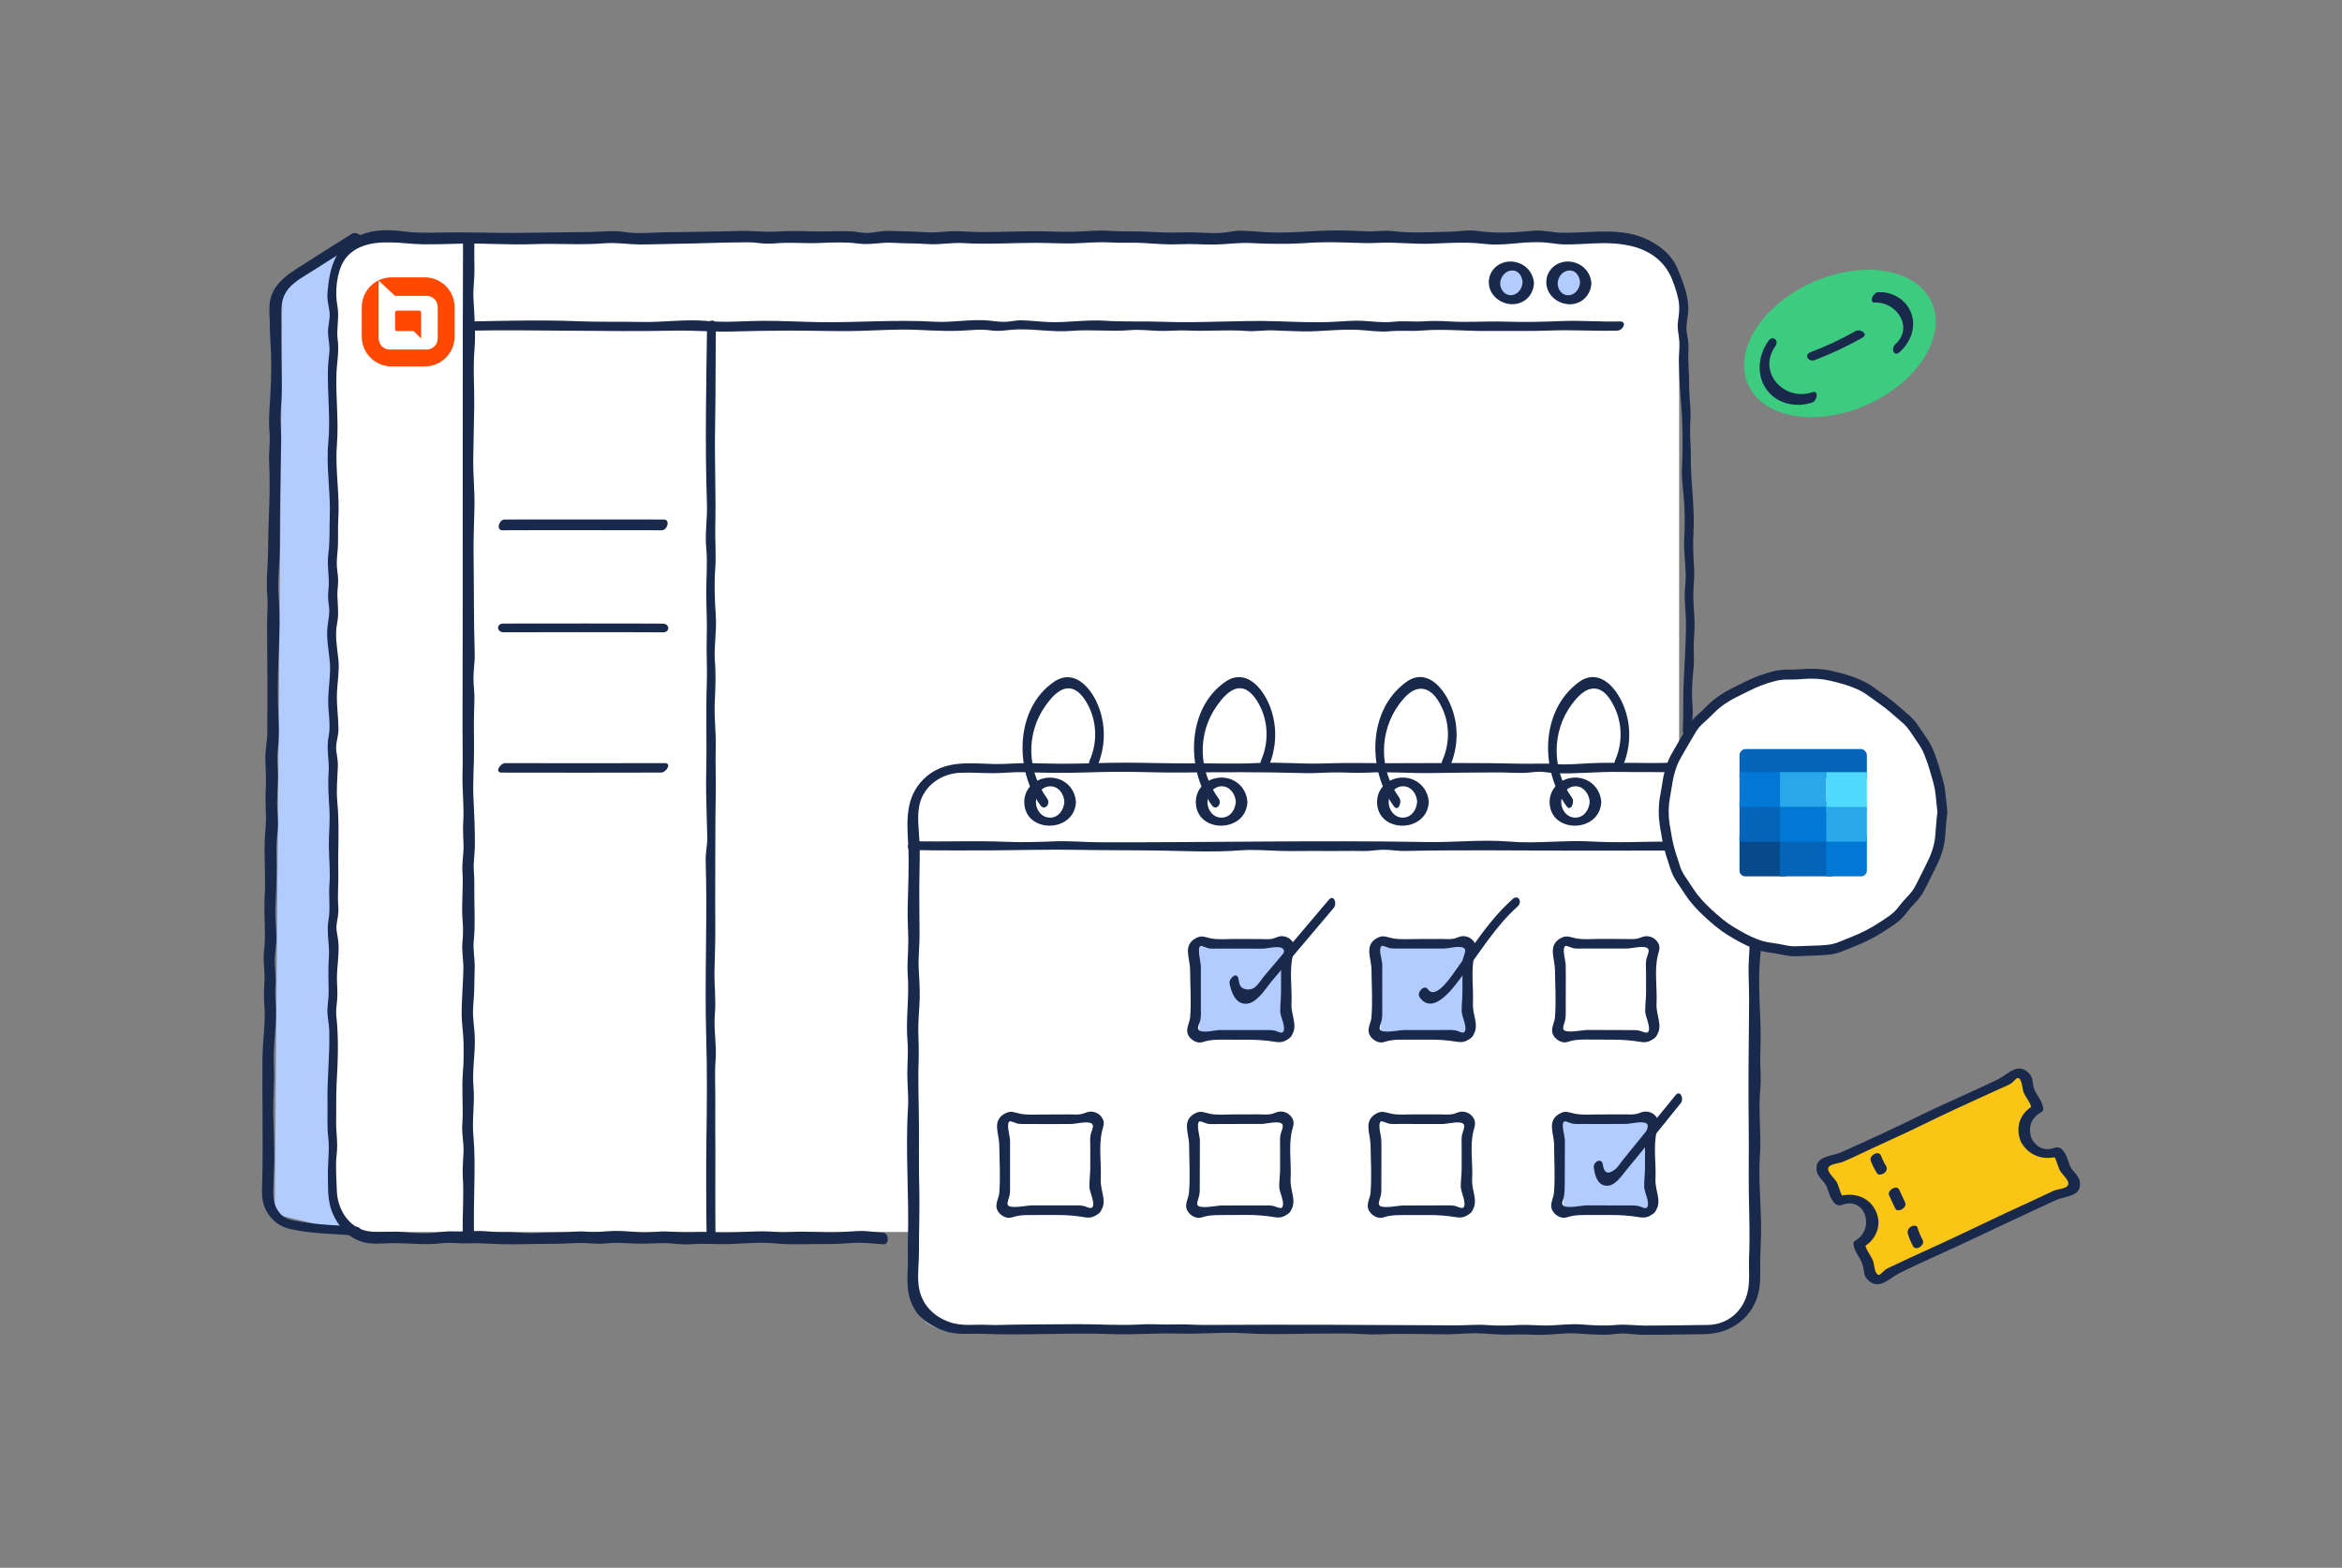 <svg width="590" height="395" viewBox="0 0 590 395" fill="none" xmlns="http://www.w3.org/2000/svg">
<rect x="0" y="0" width="590" height="395" fill="#808080" stroke="none"/>
<path d="M470.401 101.959C483.18 96.245 490.455 84.713 486.649 76.202C482.844 67.69 469.399 65.422 456.62 71.136C443.841 76.85 436.566 88.382 440.372 96.893C444.177 105.405 457.622 107.673 470.401 101.959Z" fill="#3CCB7F"/>
<path d="M71.118 72.108L69.195 305.912L87.831 310.395L84.937 62.936L71.118 72.108Z" fill="#B2CCFF"/>
<path d="M95.077 60.995H409.24C416.839 60.995 423.007 67.162 423.007 74.761V298.196C423.007 304.93 417.541 310.395 410.807 310.395H91.634C86.958 310.395 83.164 306.602 83.164 301.925V72.908C83.164 66.332 88.501 60.995 95.077 60.995Z" fill="white"/>
<path d="M242.025 193.473H428.877C436.477 193.473 442.644 199.64 442.644 207.239V322.747C442.644 329.481 437.178 334.947 430.444 334.947H238.587C233.911 334.947 230.117 331.153 230.117 326.476V205.392C230.117 198.815 235.454 193.479 242.03 193.479L242.025 193.473Z" fill="white"/>
<path d="M380.756 75.527C383.106 75.527 385.011 73.622 385.011 71.272C385.011 68.921 383.106 67.016 380.756 67.016C378.405 67.016 376.5 68.921 376.5 71.272C376.5 73.622 378.405 75.527 380.756 75.527Z" fill="#B2CCFF"/>
<path d="M395.24 75.527C397.59 75.527 399.495 73.622 399.495 71.272C399.495 68.921 397.59 67.016 395.24 67.016C392.89 67.016 390.984 68.921 390.984 71.272C390.984 73.622 392.89 75.527 395.24 75.527Z" fill="#B2CCFF"/>
<path d="M325.071 237.18H302.133V260.118H325.071V237.18Z" fill="#B2CCFF"/>
<path d="M370.797 237.18H347.859V260.118H370.797V237.18Z" fill="#B2CCFF"/>
<path d="M416.766 281.378H393.828V304.316H416.766V281.378Z" fill="#B2CCFF"/>
<path d="M510.389 287.279C511.774 290.26 515.317 291.552 518.298 290.161L522.419 299.005L472.504 322.247L468.383 313.403C471.364 312.018 472.656 308.475 471.265 305.494C469.873 302.513 466.337 301.221 463.355 302.612L459.234 293.768L509.149 270.526L513.271 279.37C510.289 280.756 508.998 284.298 510.389 287.279Z" fill="#FAC515"/>
<path d="M222.511 310.576C220.336 310.419 218.366 310.074 216.168 310.161C213.702 310.261 211.235 310.536 208.768 310.495C206.652 310.46 204.536 310.354 202.425 310.319C200.122 310.278 197.843 310.617 195.545 310.395C190.997 309.957 186.374 310.612 181.791 310.536C179.686 310.5 177.547 310.331 175.448 310.424C172.9 310.536 170.591 310.424 168.042 310.284C165.92 310.173 163.827 310.617 161.688 310.5C159.42 310.378 157.087 310.085 154.819 310.132C152.452 310.179 150.33 310.559 147.933 310.337C145.537 310.115 143.362 310.489 141.059 310.483C138.919 310.477 136.838 310.571 134.711 310.676C132.232 310.804 129.783 310.354 127.293 310.442C125.153 310.518 123.101 310.196 120.974 310.156C118.659 310.115 116.379 310.354 114.058 310.249C112.077 310.161 110.247 310.6 108.283 310.682C106.144 310.775 103.905 310.641 101.783 310.43C99.094 310.167 96.434 310.489 93.745 310.331C88.245 310.015 84.994 305.023 84.848 299.908C84.76 296.892 84.474 293.735 84.825 290.743C85.175 287.75 84.603 285.137 84.679 282.266C84.755 279.396 84.632 276.281 84.79 273.288C85.1 267.518 85.368 261.725 84.731 255.985C84.55 254.331 84.93 252.735 84.989 251.086C85.041 249.543 84.883 248.006 84.883 246.463C84.883 243.411 85.52 240.237 85.228 237.215C85.076 235.666 84.585 234.368 84.819 232.766C85.035 231.293 85.357 230.06 85.234 228.528C84.989 225.506 85.304 222.595 85.234 219.567C85.1 213.821 85.544 207.888 84.989 202.188C84.69 199.131 85 196.068 85.117 193.011C85.17 191.625 84.86 190.445 84.708 189.1C84.498 187.235 85.275 185.605 85.269 183.763C85.257 180.823 84.796 177.935 84.877 174.96C84.959 171.984 85.567 168.904 85.234 165.964C84.901 163.023 84.322 159.995 84.942 156.985C85.561 153.974 84.737 151.104 85.082 148.082C85.234 146.767 85.222 145.516 85.024 144.206C84.737 142.353 84.837 140.898 85.024 139.062C85.304 136.292 85.053 133.427 85.228 130.639C85.614 124.507 84.398 118.252 84.872 112.108C85.345 105.965 84.579 100.336 84.749 94.414C84.831 91.509 85.474 88.551 85.076 85.663C84.679 82.776 85.555 79.946 84.989 77.023C84.346 73.697 84.79 68.74 86.573 65.818C88.981 61.86 93.804 60.983 98.082 61.053C101.017 61.1 103.887 61.521 106.833 61.556C109.779 61.591 112.93 61.463 115.976 61.393C122.09 61.252 128.181 61.743 134.284 61.515C140.387 61.287 146.332 61.784 152.358 61.293C155.421 61.048 158.315 61.586 161.384 61.591C164.453 61.597 167.399 61.457 170.409 61.422C176.436 61.352 182.463 61.059 188.484 61.024C189.916 61.018 191.296 61.317 192.722 61.381C194.435 61.451 196.153 61.211 197.866 61.182C200.83 61.13 203.84 61.369 206.792 61.217C209.943 61.053 213.047 60.948 216.192 61.363C219.337 61.778 221.967 60.977 224.96 61.176C227.953 61.375 230.8 61.264 233.711 61.492C236.622 61.72 239.714 61.065 242.795 61.252C248.833 61.62 254.954 61.182 260.992 61.188C264.119 61.188 267.264 61.381 270.38 61.322C273.496 61.264 276.5 60.843 279.528 61.065C282.556 61.287 285.362 61.042 288.285 61.235C291.208 61.428 294.294 61.685 297.316 61.533C300.338 61.381 303.15 61.656 306.073 61.609C309.194 61.562 312.088 61.071 315.227 61.241C318.366 61.41 321.447 61.457 324.621 61.416C327.602 61.381 330.542 61.077 333.512 61.013C338.054 60.913 342.637 61.422 347.161 61.188C351.686 60.954 356.233 61.586 360.822 61.387C365.411 61.188 369.62 60.931 373.957 61.451C378.534 62.006 383.076 60.931 387.612 60.983C389.711 61.007 391.827 61.527 393.949 61.574C396.311 61.626 398.649 61.463 401.005 61.346C404.278 61.188 407.481 61.206 410.696 61.93C415.525 63.018 419.377 65.742 421.23 70.371C422.048 72.423 422.785 74.656 423.048 76.866C423.259 78.619 422.686 80.262 422.645 82.01C422.615 83.419 422.978 84.687 423.136 86.067C423.311 87.668 422.919 89.252 422.955 90.86C423.019 93.906 423.124 97.115 423.393 100.154C423.913 106.029 424.007 112.132 423.726 118.053C423.586 121.011 424.129 123.881 424.287 126.839C424.445 129.797 424.486 132.626 424.305 135.52C424.124 138.413 424.591 141.582 424.673 144.592C424.726 146.673 424.34 148.725 424.422 150.812C424.521 153.308 424.79 155.804 424.737 158.3C424.65 162.591 424.433 166.835 424.188 171.108C423.942 175.398 424.141 179.63 423.942 183.921C423.861 185.751 426.053 185.663 426.135 183.863C426.222 181.887 426.561 180.022 426.392 178.035C426.17 175.404 426.205 172.82 426.474 170.19C426.69 168.115 426.807 166.215 426.702 164.122C426.573 161.62 426.965 159.142 426.894 156.634C426.83 154.331 426.555 151.999 426.573 149.701C426.59 147.544 426.918 145.498 426.789 143.33C426.614 140.325 426.421 137.367 426.614 134.368C427.017 128.096 425.918 121.812 425.959 115.563C425.983 112.372 425.603 109.063 425.842 105.895C426.064 102.925 425.492 100.073 425.532 97.103C425.573 93.964 425.176 90.959 425.357 87.82C425.445 86.306 425.117 85.032 424.907 83.565C424.667 81.87 425.158 80.35 425.287 78.695C425.579 74.989 424.024 71.079 422.621 67.717C421.218 64.356 418.489 62.129 415.408 60.545C408.569 57.032 400.642 58.803 393.329 58.633C391.038 58.581 388.776 57.944 386.49 58.125C384.029 58.318 381.609 58.563 379.125 58.598C376.64 58.633 374.372 58.493 371.917 58.16C369.795 57.868 367.597 58.335 365.464 58.376C360.588 58.458 355.742 58.838 350.902 58.236C348.763 57.973 346.6 58.376 344.449 58.294C342.005 58.195 339.574 58.061 337.13 58.055C330.501 58.031 323.896 59.025 317.285 58.388C315.882 58.254 314.45 58.213 313.041 58.131C311.258 58.02 309.744 58.505 308.014 58.645C304.734 58.914 301.449 58.441 298.176 58.552C295.101 58.657 292.096 58.563 289.027 58.382C285.958 58.201 282.825 58.411 279.721 58.172C276.617 57.932 273.648 58.3 270.631 58.388C267.416 58.481 264.143 58.265 260.91 58.265C254.673 58.265 248.342 58.709 242.105 58.283C239.036 58.072 236.143 58.739 233.08 58.511C230.016 58.283 226.784 58.277 223.662 58.178C222.02 58.125 220.582 58.581 218.974 58.68C217.367 58.78 215.847 58.359 214.286 58.283C211.03 58.131 207.821 58.406 204.577 58.294C201.549 58.189 198.515 58.154 195.493 58.347C192.471 58.54 189.32 58.084 186.192 58.189C179.856 58.411 173.554 58.406 167.212 58.534C163.956 58.598 160.589 58.972 157.356 58.458C154.434 57.99 151.534 58.429 148.588 58.458C142.357 58.517 136.195 58.645 129.964 58.686C123.733 58.727 117.332 58.441 110.989 58.587C107.827 58.657 104.688 58.727 101.561 58.294C98.433 57.862 95.066 57.827 92.167 58.733C84.667 61.071 82.948 67.051 82.487 74.218C82.387 75.814 82.867 77.17 83.03 78.713C83.211 80.455 82.563 82.168 82.633 83.927C82.703 85.687 83.147 87.125 82.966 88.826C82.814 90.258 82.65 91.614 82.615 93.07C82.457 99.196 83.282 105.415 82.703 111.477C82.124 117.539 83.293 123.829 83.077 129.932C82.966 133.082 83.135 136.444 82.715 139.553C82.294 142.663 83.094 145.428 82.75 148.456C82.586 149.871 82.633 151.198 82.849 152.601C83.13 154.436 82.75 155.892 82.528 157.669C82.159 160.644 82.779 163.608 83.065 166.536C83.375 169.716 82.732 173.159 82.68 176.363C82.627 179.338 83.387 182.664 82.791 185.534C82.153 188.592 83.007 191.532 82.791 194.63C82.574 197.728 82.791 200.762 82.984 203.843C83.176 206.923 82.82 210.027 82.843 213.096C82.872 216.352 83.258 219.637 82.989 222.887C82.744 225.88 83.282 228.856 82.755 231.79C82.206 234.877 83.065 237.951 82.855 241.079C82.656 243.996 82.75 246.913 82.796 249.83C82.82 251.39 82.516 252.904 82.481 254.453C82.44 256.172 82.884 257.815 82.937 259.521C83.135 265.63 82.376 271.756 82.504 277.888C82.568 280.817 82.346 283.722 82.697 286.633C83.065 289.72 82.539 293.104 82.603 296.249C82.668 299.394 82.475 302.521 83.732 305.538C85.1 308.823 87.455 311.576 90.904 312.78C93.476 313.68 96.352 313.23 99.029 313.219C103.174 313.201 107.126 313.751 111.276 313.242C113.462 312.973 115.666 313.353 117.858 313.265C120.214 313.172 122.406 313.306 124.75 313.417C129.508 313.645 134.272 313.365 139.031 313.382C141.34 313.388 143.608 313.236 145.911 313.178C148.214 313.119 150.435 313.558 152.779 313.283C155.123 313.008 157.339 313.207 159.665 313.312C162.185 313.423 164.57 313.242 167.072 313.207C169.41 313.172 171.584 313.686 173.946 313.493C176.308 313.3 178.874 313.423 181.352 313.464C185.912 313.54 190.588 312.833 195.107 313.271C199.596 313.71 204.325 313.365 208.856 313.435C210.972 313.47 213.082 313.23 215.198 313.148C217.717 313.049 220.097 313.33 222.598 313.511C224.031 313.616 223.984 310.693 222.517 310.588L222.511 310.576Z" fill="#18294C"/>
<path d="M88.655 58.908C84.926 61.246 81.179 63.561 77.478 65.958C73.778 68.355 69.114 70.757 68.091 75.504C67.658 77.515 67.974 79.847 67.974 81.893C67.974 84.284 68.196 86.628 68.278 89.001C68.435 93.619 68.196 98.418 67.898 103.03C67.763 105.094 67.711 106.953 67.903 109.022C68.132 111.483 67.658 113.915 67.792 116.382C68.05 120.929 67.915 125.612 67.722 130.165C67.529 134.719 67.635 139.062 67.348 143.517C67.208 145.703 67.161 148.029 67.337 150.21C67.541 152.706 67.255 155.062 67.278 157.552C67.36 166.554 67.412 175.591 67.331 184.587C67.313 186.867 66.787 189.106 66.845 191.374C66.91 193.777 67.079 196.062 66.962 198.482C66.857 200.686 66.863 202.972 66.986 205.175C67.12 207.537 66.74 209.723 66.676 212.062C66.553 216.697 66.939 221.338 66.676 225.986C66.413 230.633 67.056 235.216 66.501 239.81C66.249 241.903 66.658 243.832 66.647 245.901C66.635 248.263 66.366 250.414 66.576 252.793C66.986 257.405 66.173 261.988 66.121 266.595C66.004 276.912 66.337 287.235 66.056 297.57C65.98 300.306 65.77 302.849 67.22 305.304C68.541 307.531 70.493 309.057 73.024 309.63C78.607 310.892 84.148 310.863 89.807 311.301C91.718 311.447 91.327 309.185 89.666 309.051C84.978 308.688 80.466 308.659 75.818 307.817C73.889 307.467 71.919 307.338 70.546 305.731C69.172 304.123 68.798 302.287 68.827 300.253C68.856 298.219 68.962 296.255 69.037 294.256C69.213 289.796 68.932 285.347 68.85 280.887C68.769 276.427 69.184 272.458 68.985 268.196C68.775 263.654 69.616 259.159 69.517 254.611C69.464 252.355 69.178 250.28 69.388 248.012C69.581 245.925 69.16 243.978 69.201 241.915C69.242 239.851 69.716 237.764 69.622 235.572C69.517 233.181 69.277 230.715 69.382 228.324C69.575 223.981 69.757 219.655 69.634 215.306C69.575 213.236 69.71 211.325 69.932 209.279C70.183 206.982 69.809 204.597 69.809 202.288C69.809 200.283 69.914 198.301 70.002 196.302C70.107 193.823 69.616 191.561 69.961 189.077C70.546 184.886 70.061 180.583 70.002 176.374C69.944 172.166 70.061 167.706 70.236 163.415C70.411 159.124 70.546 154.682 70.201 150.455C69.856 146.229 70.493 141.769 70.499 137.437C70.505 128.716 70.616 119.982 70.832 111.284C70.896 108.8 70.516 106.45 70.704 103.942C70.891 101.435 71.013 99.026 70.996 96.583C70.955 91.754 70.826 86.955 70.832 82.133C70.832 78.777 70.376 75.515 72.691 72.721C74.299 70.781 77.04 69.366 79.144 68.004C82.985 65.514 86.872 63.105 90.748 60.679C92.162 59.797 89.807 58.172 88.644 58.897L88.655 58.908Z" fill="#18294C"/>
<path d="M116.647 61.176C116.519 93.625 116.612 126.056 116.56 158.511C116.548 166.7 116.554 174.814 116.519 183.003C116.501 187.013 116.63 191.024 116.519 195.034C116.408 199.044 116.957 203.171 116.688 207.181C116.554 209.168 116.747 211.097 116.776 213.079C116.811 215.277 116.355 217.387 116.501 219.602C116.776 223.735 116.186 227.921 116.542 232.024C116.706 233.871 116.677 235.514 116.501 237.355C116.279 239.612 116.77 241.804 116.735 244.06C116.671 247.977 116.262 251.957 116.308 255.862C116.338 258.165 116.753 260.439 116.776 262.76C116.799 265.081 116.852 267.483 116.642 269.798C116.232 274.317 116.77 278.824 116.46 283.383C116.303 285.704 116.858 287.896 116.776 290.187C116.694 292.479 116.46 294.431 116.595 296.641C116.887 301.341 116.49 306.198 116.548 310.921C116.566 312.482 119.418 311.95 119.401 310.553C119.348 306.45 119.418 302.393 119.5 298.289C119.582 294.186 119.617 290.082 119.249 286.031C118.88 281.98 119.646 278.005 119.29 273.995C118.933 269.985 119.67 265.852 119.623 261.842C119.599 259.837 119.29 257.926 119.179 255.944C119.062 253.793 119.43 251.578 119.465 249.415C119.494 247.509 119.559 245.598 119.588 243.692C119.629 241.435 119.12 239.249 119.354 236.987C119.763 233.041 119.483 228.944 119.488 224.957C119.488 223.139 119.518 221.321 119.377 219.509C119.208 217.334 119.605 215.312 119.629 213.161C119.675 209.069 119.465 204.989 119.272 200.914C119.079 196.84 119.447 192.736 119.418 188.674C119.389 184.611 119.336 180.654 119.512 176.643C119.599 174.679 119.266 172.791 119.278 170.845C119.29 168.711 119.658 166.648 119.588 164.496C119.319 156.207 119.43 147.942 119.301 139.653C119.243 135.625 119.459 131.639 119.529 127.623C119.599 123.683 119.179 119.76 119.219 115.826C119.266 111.197 119.43 106.55 119.471 101.896C119.512 97.243 119.144 92.859 119.518 88.317C119.892 83.775 119.488 79.438 119.272 75.077C119.149 72.604 119.582 70.184 119.518 67.712C119.459 65.409 119.494 63.117 119.5 60.814C119.506 59.259 116.653 59.785 116.647 61.182V61.176Z" fill="#18294C"/>
<path d="M117.644 83.319C135.093 82.986 152.624 83.67 170.108 83.302C174.866 83.202 179.542 83.658 184.289 83.524C189.036 83.389 193.712 83.319 198.459 83.296C203.205 83.272 208.244 83.436 213.149 83.424C218.053 83.413 222.589 83.062 227.318 83.039C232.047 83.015 237.086 83.559 242.014 83.325C244.51 83.208 247.07 82.887 249.549 83.237C252.027 83.588 253.845 83.079 256.189 83.004C260.796 82.852 265.378 83.746 270.02 83.366C274.971 82.963 279.811 83.588 284.727 83.179C287.089 82.98 289.526 83.284 291.9 83.372C294.273 83.46 296.798 83.15 299.253 83.272C304.175 83.518 309.062 83.009 313.961 83.389C316.235 83.565 318.509 83.161 320.788 83.237C323.238 83.319 325.693 83.465 328.142 83.5C332.859 83.571 337.647 82.852 342.329 83.121C344.872 83.267 347.502 83.699 350.045 83.465C352.81 83.208 355.517 83.506 358.264 83.278C363.765 82.822 369.353 83.454 374.889 83.395C380.425 83.337 385.364 83.483 390.631 83.278C396.231 83.068 401.808 83.454 407.425 83.302C408.916 83.261 409.98 80.94 408.074 80.993C403.175 81.127 398.271 80.689 393.402 80.893C388.532 81.098 383.967 81.197 379.215 81.039C374.462 80.882 369.727 81.285 365.039 80.981C362.777 80.835 360.801 80.817 358.551 80.963C356.019 81.133 353.559 80.782 351.022 81.069C348.485 81.355 346.018 80.999 343.51 80.847C341.002 80.695 338.658 80.94 336.15 81.075C331.416 81.332 326.704 81.104 321.969 80.946C312.347 80.624 302.714 81.443 293.081 81.08C288.141 80.893 283.26 81.127 278.373 80.811C273.486 80.496 268.938 81.338 264.198 81.145C261.924 81.051 259.644 80.753 257.376 80.712C256.353 80.689 255.394 80.841 254.383 80.987C252.717 81.227 251.32 81.022 249.671 80.823C244.995 80.256 240.067 81.343 235.332 81.057C225.693 80.484 216.118 81.308 206.473 81.168C201.75 81.098 197.021 80.811 192.297 80.829C187.574 80.847 182.91 81.338 178.128 80.876C172.791 80.361 167.22 81.227 161.854 81.121C156.488 81.016 150.987 81.156 145.568 80.94C136.496 80.572 127.353 80.823 118.31 80.999C116.814 81.028 115.756 83.348 117.662 83.308L117.644 83.319Z" fill="#18294C"/>
<path d="M126.583 133.603C139.964 133.538 153.35 133.603 166.731 133.603C168.11 133.603 168.934 130.896 167.239 130.896C153.859 130.908 140.472 130.838 127.092 130.896C125.712 130.902 124.888 133.614 126.583 133.603Z" fill="#18294C"/>
<path d="M126.886 159.3C140.267 159.306 153.653 159.241 167.033 159.317C168.863 159.329 168.758 157.137 166.946 157.125C153.565 157.049 140.179 157.114 126.798 157.108C124.969 157.108 125.074 159.3 126.886 159.3Z" fill="#18294C"/>
<path d="M126.354 194.659C139.734 194.689 153.121 194.689 166.501 194.654C167.875 194.654 169.289 192.263 167.495 192.269C154.114 192.309 140.728 192.309 127.348 192.274C125.974 192.274 124.559 194.654 126.354 194.659Z" fill="#18294C"/>
<path d="M178.119 82.279C177.921 97.168 177.576 112.097 178.096 126.992C178.225 130.698 177.558 134.45 177.921 138.145C178.283 141.839 177.897 145.732 177.921 149.538C177.944 153.343 178.166 156.991 178.043 160.732C177.921 164.473 178.195 168.29 178.061 172.061C177.798 179.426 178.09 186.768 177.915 194.139C177.827 197.88 177.915 201.721 178.026 205.468C178.078 207.257 178.143 209.051 178.184 210.84C178.23 212.851 177.722 214.78 177.78 216.797C178.23 231.674 177.482 246.55 177.915 261.41C178.16 269.74 178.096 278.122 177.973 286.481C177.85 294.84 177.903 303.504 178.014 312.009C178.037 313.915 180.27 313.418 180.253 311.74C180.159 304.258 180.224 296.775 180.212 289.287C180.212 285.482 180.154 281.659 180.2 277.853C180.247 274.048 179.99 270.599 180.282 266.981C180.574 263.362 179.768 259.381 180.089 255.588C180.411 251.794 179.908 248.158 179.996 244.429C180.083 240.699 180.241 236.981 180.2 233.228C180.159 229.476 180.165 225.67 180.183 221.9C180.218 214.534 180.171 207.204 180.317 199.821C180.393 196.045 180.189 192.28 180.306 188.492C180.422 184.705 179.896 180.934 180.06 177.158C180.212 173.639 180.382 170.213 180.107 166.7C179.809 162.907 180.586 159.066 180.329 155.255C180.072 151.443 179.891 147.293 180.177 143.417C180.446 139.782 180.113 136.204 180.194 132.551C180.382 124.197 179.99 115.844 180.148 107.497C180.306 98.986 180.241 90.504 180.352 81.998C180.376 80.087 178.137 80.595 178.113 82.267L178.119 82.279Z" fill="#18294C"/>
<path d="M383.568 71.143C383.48 72.68 382.457 74.212 380.814 74.37C379.172 74.528 377.909 73.008 377.933 71.4C377.956 69.874 379.113 68.325 380.692 68.162C382.504 67.975 383.48 69.541 383.574 71.143C383.655 72.54 386.531 72.955 386.438 71.4C386.263 68.314 383.772 65.993 380.686 65.894C377.599 65.794 375.033 68.115 375.063 71.149C375.092 74.183 377.699 76.433 380.569 76.632C383.778 76.854 386.257 74.551 386.438 71.406C386.52 70.026 383.661 69.576 383.574 71.149L383.568 71.143Z" fill="#18294C"/>
<path d="M398.048 71.143C397.96 72.669 396.931 74.218 395.295 74.381C393.576 74.557 392.395 73.002 392.419 71.4C392.442 69.799 393.582 68.326 395.166 68.168C396.966 67.986 397.954 69.553 398.042 71.143C398.124 72.534 401 72.955 400.906 71.4C400.731 68.326 398.235 65.993 395.16 65.894C392.085 65.794 389.519 68.115 389.548 71.143C389.578 74.171 392.167 76.439 395.043 76.644C398.241 76.872 400.725 74.528 400.906 71.4C400.988 70.021 398.13 69.571 398.042 71.143H398.048Z" fill="#18294C"/>
<path d="M430.301 333.824C425.034 333.877 419.773 333.994 414.501 333.988C411.946 333.988 409.549 333.585 406.989 333.836C404.166 334.111 401.29 333.918 398.472 333.701C395.888 333.503 393.246 333.824 390.668 333.941C387.933 334.064 385.232 333.696 382.502 333.848C379.983 333.982 377.37 334.064 374.85 333.865C372.12 333.649 369.554 333.947 366.836 333.929C345.763 333.818 324.69 333.696 303.605 333.824C301.044 333.842 298.467 333.596 295.912 333.701C293.13 333.812 290.33 333.526 287.565 333.69C282.269 334 277.048 333.637 271.758 333.625C266.614 333.614 261.441 333.731 256.279 333.736C253.777 333.736 251.293 333.929 248.797 333.801C245.471 333.625 242.396 334.251 239.187 333.099C234.832 331.539 231.874 328.283 231.395 323.6C231.114 320.859 231.535 317.913 231.518 315.148C231.482 309.781 231.722 304.427 231.582 299.055C231.442 293.829 231.529 288.609 231.506 283.389C231.482 278.169 231.231 272.639 231.43 267.29C231.523 264.759 231.389 262.321 231.342 259.802C231.29 256.979 231.629 254.225 231.699 251.42C231.757 248.918 231.547 246.422 231.436 243.931C231.313 241.155 231.67 238.343 231.658 235.555C231.64 230.364 231.529 225.196 231.634 219.994C231.687 217.387 231.769 214.756 231.646 212.155C231.506 209.18 230.98 205.655 231.646 202.726C232.745 197.921 237.158 194.911 241.852 194.706C244.67 194.583 247.394 194.805 250.194 194.805C252.696 194.805 255.128 194.484 257.647 194.56C260.319 194.642 262.99 194.677 265.661 194.712C270.916 194.788 276.213 194.478 281.479 194.455C286.857 194.431 292.241 194.7 297.625 194.642C307.925 194.542 318.242 194.484 328.559 194.788C331.114 194.864 333.686 194.63 336.246 194.613C338.982 194.589 341.677 194.823 344.413 194.671C349.849 194.367 355.297 194.876 360.739 194.77C366.181 194.665 371.513 194.653 376.89 194.613C379.305 194.595 381.73 194.794 384.139 194.724C385.39 194.689 386.617 194.437 387.868 194.443C389.271 194.449 390.639 194.794 392.042 194.835C397.315 194.987 402.57 194.408 407.848 194.49C413.197 194.572 418.546 194.501 423.894 194.554C426.759 194.583 430.272 194.385 432.978 195.291C437.579 196.84 440.619 200.996 440.741 205.807C440.806 208.192 440.624 210.583 440.49 212.956C440.338 215.645 440.753 218.299 440.595 220.999C440.285 226.395 440.677 231.814 440.753 237.209C440.788 239.84 440.437 242.417 440.502 245.042C440.566 247.836 440.659 250.625 440.63 253.419C440.525 263.777 440.408 274.147 440.543 284.494C440.613 289.866 440.484 295.214 440.572 300.592C440.659 305.97 440.864 311.389 440.63 316.814C440.507 319.672 440.911 322.835 440.244 325.629C439.093 330.445 435.211 333.725 430.295 333.824C428.805 333.853 427.712 336.162 429.617 336.127C436.299 335.993 442.045 331.65 443.179 324.816C443.635 322.051 443.348 319.117 443.465 316.323C443.582 313.528 443.682 310.728 443.641 307.94C443.553 302.381 442.974 296.728 443.366 291.181C443.758 285.616 442.898 279.981 443.454 274.422C443.734 271.633 443.36 268.845 443.459 266.039C443.559 263.251 443.576 260.445 443.483 257.663C443.296 252.22 442.887 246.316 443.454 240.909C444.032 235.385 443.278 229.703 443.354 224.156C443.43 218.608 443.389 213.008 443.535 207.408C443.705 200.663 440.496 194.525 433.434 192.847C428.103 191.585 421.983 192.251 416.541 192.251C411.081 192.251 405.627 192.058 400.173 192.321C397.414 192.456 394.591 192.748 391.826 192.502C389.061 192.257 386.319 192.491 383.478 192.42C372.378 192.14 361.207 192.28 350.094 192.292C344.547 192.292 338.947 192.146 333.405 192.35C327.864 192.555 322.281 191.941 316.722 192.245C311.134 192.549 305.627 192.268 300.039 192.327C294.451 192.385 288.909 192.157 283.35 192.157C277.791 192.157 272.208 192.473 266.661 192.42C264.177 192.397 261.692 192.321 259.208 192.274C256.273 192.216 253.327 192.572 250.422 192.496C244.623 192.339 238.386 191.491 233.563 195.507C228.279 199.914 228.373 205.813 228.758 212.102C229.097 217.656 228.77 223.308 228.659 228.867C228.606 231.667 228.811 234.45 228.817 237.25C228.823 240.05 228.478 242.838 228.682 245.627C229.097 251.232 228.145 256.786 228.618 262.386C228.846 265.081 228.577 267.787 228.571 270.494C228.56 273.387 228.922 276.257 228.741 279.145C228.057 290.281 229.068 301.492 228.718 312.652C228.636 315.259 228.799 317.878 228.653 320.485C228.466 323.893 228.653 327.084 230.518 330.089C232.12 332.678 235.031 334.309 237.825 335.297C241.18 336.478 244.115 335.923 247.569 336.063C258.477 336.501 269.42 335.712 280.304 336.133C285.875 336.349 291.429 335.823 296.999 335.999C302.57 336.174 308.164 335.56 313.694 335.923C319.218 336.279 324.836 336.075 330.383 336.022C333.014 335.999 335.65 335.981 338.281 335.964C341.203 335.946 344.161 336.303 347.066 336.186C352.579 335.958 358.208 336.116 363.75 336.186C366.257 336.215 368.718 335.934 371.209 335.923C374.283 335.905 377.346 336.361 380.439 336.25C382.952 336.157 385.384 336.297 387.892 336.314C390.955 336.344 394.076 335.777 397.122 335.964C399.606 336.116 402.073 336.326 404.575 336.285C405.978 336.262 407.352 335.975 408.749 335.975C410.444 335.975 412.104 336.309 413.811 336.309C419.078 336.32 424.345 336.203 429.611 336.145C431.102 336.127 432.195 333.824 430.289 333.842L430.301 333.824Z" fill="#18294C"/>
<path d="M229.883 214.178C236.786 214.289 243.708 214.295 250.617 214.248C257.526 214.201 264.237 213.997 271.018 214.119C277.968 214.242 284.907 214.195 291.875 214.301C298.656 214.4 305.588 214.78 312.358 214.254C315.818 213.985 319.203 214.295 322.657 214.394C326.147 214.493 329.655 214.353 333.15 214.406C336.57 214.458 339.972 214.33 343.392 214.423C345.128 214.47 346.805 214.119 348.53 214.102C350.365 214.09 352.154 214.447 354.001 214.406C367.732 214.108 381.434 214.295 395.154 214.318C410.686 214.347 426.258 214.271 441.807 214.295C443.45 214.295 444.175 212.091 442.251 212.085C435.324 212.073 428.415 212.027 421.488 212.021C414.561 212.015 407.821 212.412 401.075 212.021C394.148 211.617 387.11 212.617 380.207 212.038C373.303 211.46 366.406 212.278 359.56 212.155C332.051 211.664 304.466 212.29 276.928 212.214C273.116 212.202 269.358 211.816 265.529 211.98C261.56 212.149 257.591 212.266 253.616 212.103C245.859 211.781 238.061 212.103 230.31 211.974C228.661 211.945 227.942 214.149 229.865 214.184L229.883 214.178Z" fill="#18294C"/>
<path d="M268.141 202.002C268.03 203.96 266.767 205.947 264.598 206.006C262.429 206.064 260.974 204.077 260.962 202.113C260.951 200.148 262.441 198.167 264.51 198.114C266.685 198.062 268.024 200.032 268.135 202.002C268.217 203.463 271.139 203.551 271.058 202.113C270.853 198.599 268.152 195.981 264.592 195.928C261.032 195.875 258.057 198.518 258.039 202.002C257.987 210.01 270.596 210.033 271.058 202.113C271.139 200.657 268.222 200.54 268.135 202.002H268.141Z" fill="#18294C"/>
<path d="M263.825 201.224C258.763 194.291 258.331 184.938 263.364 177.842C264.579 176.123 266.473 173.738 268.718 173.458C271.413 173.113 273.278 175.965 274.306 178.064C276.393 182.308 276.405 187.376 274.476 191.661C273.915 192.912 275.505 195.185 276.235 193.549C278.521 188.463 278.72 182.77 276.569 177.579C274.698 173.072 270.483 168.36 265.474 171.821C255.642 178.602 255.618 194.022 262.101 202.896C263.223 204.427 264.731 202.463 263.825 201.23V201.224Z" fill="#18294C"/>
<path d="M311.33 202.002C311.218 203.966 309.973 205.953 307.793 206.006C305.613 206.058 304.186 204.077 304.175 202.113C304.163 200.148 305.624 198.155 307.711 198.108C309.798 198.062 311.218 200.043 311.33 202.002C311.411 203.463 314.334 203.551 314.252 202.113C314.054 198.605 311.353 195.969 307.799 195.916C304.245 195.864 301.275 198.506 301.258 202.002C301.217 210.004 313.802 210.039 314.252 202.113C314.334 200.657 311.417 200.54 311.33 202.002Z" fill="#18294C"/>
<path d="M307.007 201.23C301.945 194.303 301.524 184.938 306.546 177.83C307.761 176.112 309.673 173.715 311.912 173.429C314.571 173.089 316.483 176.001 317.494 178.058C319.575 182.296 319.575 187.364 317.664 191.649C317.103 192.906 318.698 195.174 319.423 193.537C321.691 188.452 321.908 182.752 319.756 177.573C317.88 173.049 313.683 168.325 308.662 171.798C298.847 178.578 298.806 194.022 305.289 202.89C306.411 204.422 307.919 202.457 307.013 201.224L307.007 201.23Z" fill="#18294C"/>
<path d="M357.01 202.002C356.893 203.96 355.631 205.959 353.462 206.006C351.293 206.052 349.844 204.071 349.832 202.113C349.82 200.154 351.317 198.161 353.38 198.108C355.549 198.05 356.899 200.043 357.016 202.002C357.104 203.463 360.021 203.551 359.939 202.113C359.734 198.605 357.022 195.969 353.468 195.916C349.914 195.864 346.938 198.523 346.915 202.002C346.862 210.01 359.477 210.039 359.939 202.113C360.027 200.657 357.104 200.54 357.016 202.002H357.01Z" fill="#18294C"/>
<path d="M352.495 200.949C347.398 194.016 347.357 184.389 352.478 177.438C353.898 175.509 355.979 173.159 358.563 173.58C360.796 173.943 362.217 176.164 363.158 178.075C365.274 182.36 365.291 187.329 363.333 191.66C362.766 192.911 364.356 195.185 365.093 193.549C367.425 188.381 367.618 182.664 365.344 177.421C363.397 172.92 359.153 168.249 354.196 171.879C344.423 179.034 344.528 194.139 351.168 203.17C352.227 204.614 353.302 202.06 352.49 200.949H352.495Z" fill="#18294C"/>
<path d="M400.476 202.002C400.359 203.96 399.096 205.953 396.933 206.006C394.771 206.058 393.315 204.083 393.303 202.113C393.292 200.143 394.771 198.149 396.852 198.108C398.933 198.067 400.365 200.055 400.476 202.002C400.563 203.463 403.48 203.551 403.399 202.113C403.194 198.617 400.476 195.969 396.933 195.916C393.391 195.864 390.404 198.512 390.381 202.002C390.334 210.016 402.937 210.039 403.399 202.113C403.48 200.657 400.563 200.54 400.476 202.002Z" fill="#18294C"/>
<path d="M395.985 200.938C390.917 194.051 390.835 184.33 395.979 177.444C397.318 175.656 399.363 173.3 401.795 173.487C404.227 173.674 405.718 176.147 406.659 178.058C408.751 182.325 408.781 187.347 406.846 191.661C406.285 192.917 407.875 195.186 408.605 193.549C410.914 188.393 411.107 182.635 408.851 177.403C406.916 172.92 402.649 168.255 397.709 171.891C387.976 179.064 388.017 194.104 394.669 203.153C395.728 204.597 396.809 202.042 395.991 200.932L395.985 200.938Z" fill="#18294C"/>
<path d="M323.186 260.036C322.707 260.433 321.591 259.761 321.059 259.656C320.135 259.469 319.194 259.527 318.259 259.527C316.534 259.527 314.804 259.527 313.079 259.516C311.109 259.498 309.145 259.504 307.175 259.527C306.082 259.539 302.54 260.492 301.914 259.387C301.564 258.773 302.259 257.674 302.394 257.037C302.587 256.113 302.534 255.178 302.528 254.237C302.517 252.507 302.511 250.782 302.517 249.058C302.522 247.211 302.528 245.364 302.528 243.516C302.528 242.493 301.529 238.852 302.435 238.337C302.651 238.214 304.171 238.887 304.498 238.939C305.317 239.068 306.158 239.004 306.988 239.004C308.912 238.998 310.841 238.998 312.764 239.004C314.535 239.009 316.306 239.027 318.077 239.021C319.293 239.021 323.204 237.864 323.461 239.559C323.537 240.056 322.988 240.956 322.877 241.494C322.684 242.417 322.736 243.353 322.73 244.294C322.719 246.217 322.719 248.146 322.719 250.069C322.719 251.671 322.491 253.278 322.52 254.868C322.549 256.184 324.104 259.001 323.198 260.048C321.959 261.486 323.888 262.69 324.987 261.415C327.331 258.697 325.197 256.108 325.355 252.869C325.548 248.988 324.741 244.504 325.712 240.734C326.004 239.588 326.448 238.7 325.811 237.566C325.174 236.432 323.923 235.783 322.66 235.882C321.883 235.941 321.164 236.408 320.41 236.548C319.439 236.724 318.358 236.595 317.37 236.595C315.178 236.584 312.98 236.578 310.788 236.578C308.912 236.578 306.901 236.8 305.059 236.432C303.604 236.139 302.78 235.578 301.33 236.338C297.881 238.144 299.798 241.353 299.81 244.3C299.828 248.263 300.149 252.419 299.816 256.365C299.711 257.61 298.857 258.919 299.126 260.182C299.395 261.445 300.763 262.549 302.014 262.66C302.721 262.719 303.288 262.438 303.949 262.281C305.17 261.994 306.322 261.959 307.585 261.947C309.876 261.93 312.173 261.953 314.465 261.959C316.756 261.965 318.96 262.117 321.287 262.497C322.853 262.754 323.753 262.438 324.987 261.421C326.472 260.205 324.461 259.013 323.198 260.053L323.186 260.036Z" fill="#18294C"/>
<path d="M368.911 260.03C368.438 260.422 367.31 259.744 366.783 259.638C365.86 259.451 364.919 259.504 363.983 259.51C362.259 259.516 360.529 259.522 358.804 259.527C357.08 259.533 355.35 259.527 353.619 259.527C352.544 259.527 348.165 260.498 347.628 259.381C347.382 258.873 347.967 257.575 348.078 257.025C348.265 256.102 348.218 255.167 348.218 254.225C348.218 252.501 348.218 250.771 348.224 249.046C348.23 247.076 348.241 245.106 348.224 243.142C348.218 242.043 347.172 238.84 348.124 238.302C348.341 238.179 349.872 238.858 350.2 238.91C351.018 239.039 351.866 238.974 352.69 238.986C354.613 239.01 356.542 239.009 358.465 238.992C360.236 238.974 362.008 239.004 363.779 238.992C364.825 238.992 368.414 237.992 369.034 239.126C369.35 239.705 368.601 241.155 368.502 241.786C368.338 242.792 368.432 243.855 368.426 244.867C368.42 246.591 368.42 248.321 368.42 250.046C368.42 251.642 368.192 253.255 368.233 254.845C368.262 256.166 369.811 258.966 368.9 260.024C367.66 261.462 369.589 262.666 370.688 261.392C373.032 258.674 370.916 256.09 371.068 252.852C371.249 248.947 370.507 244.522 371.419 240.722C371.7 239.559 372.15 238.717 371.507 237.566C370.864 236.414 369.619 235.783 368.362 235.876C367.59 235.935 366.871 236.391 366.123 236.525C365.153 236.701 364.071 236.572 363.083 236.572C360.891 236.566 358.693 236.595 356.501 236.595C354.631 236.595 352.602 236.765 350.767 236.397C349.305 236.104 348.469 235.531 347.008 236.291C343.553 238.098 345.482 241.336 345.506 244.282C345.541 248.245 345.827 252.396 345.494 256.347C345.389 257.592 344.553 258.902 344.828 260.165C345.102 261.427 346.47 262.532 347.721 262.643C348.428 262.702 348.995 262.421 349.662 262.263C350.884 261.977 352.035 261.942 353.298 261.947C355.589 261.959 357.887 261.947 360.178 261.942C362.469 261.936 364.662 262.082 366.994 262.468C368.561 262.731 369.461 262.415 370.694 261.398C372.179 260.182 370.168 258.995 368.905 260.03H368.911Z" fill="#18294C"/>
<path d="M415.14 260.053C414.655 260.451 413.526 259.773 412.995 259.668C412.071 259.481 411.13 259.539 410.195 259.533C408.47 259.533 406.74 259.533 405.015 259.516C403.291 259.498 401.561 259.504 399.83 259.498C398.761 259.498 394.388 260.468 393.856 259.369C393.611 258.861 394.189 257.575 394.3 257.025C394.488 256.102 394.441 255.167 394.441 254.225C394.441 252.495 394.435 250.771 394.452 249.046C394.47 247.076 394.458 245.112 394.435 243.142C394.423 242.049 393.406 238.863 394.371 238.326C394.593 238.203 396.101 238.875 396.434 238.928C397.252 239.056 398.1 238.992 398.924 238.992C400.847 238.98 402.777 238.98 404.7 238.992C406.471 239.004 408.242 238.992 410.013 238.98C411.065 238.969 414.637 237.992 415.257 239.156C415.567 239.74 414.824 241.166 414.725 241.798C414.561 242.803 414.666 243.861 414.672 244.878C414.69 246.603 414.684 248.333 414.678 250.058C414.678 251.653 414.438 253.267 414.462 254.857C414.485 256.172 416.058 259.007 415.157 260.053C413.918 261.491 415.847 262.696 416.946 261.421C419.29 258.697 417.139 256.096 417.314 252.858C417.519 248.959 416.724 244.522 417.636 240.734C417.916 239.576 418.367 238.741 417.724 237.589C417.081 236.437 415.835 235.806 414.585 235.888C413.819 235.941 413.1 236.385 412.352 236.513C411.381 236.683 410.3 236.572 409.312 236.578C407.12 236.589 404.922 236.566 402.73 236.566C400.853 236.566 398.848 236.788 397.001 236.42C395.546 236.128 394.721 235.561 393.266 236.321C389.84 238.115 391.676 241.342 391.723 244.282C391.787 248.24 392.05 252.402 391.723 256.347C391.617 257.592 390.787 258.896 391.062 260.153C391.337 261.41 392.705 262.52 393.956 262.625C394.657 262.684 395.224 262.397 395.885 262.24C397.106 261.947 398.252 261.918 399.515 261.918C401.806 261.918 404.103 261.942 406.395 261.947C408.686 261.953 410.896 262.111 413.222 262.497C414.789 262.754 415.695 262.438 416.934 261.427C418.419 260.211 416.408 259.025 415.146 260.059L415.14 260.053Z" fill="#18294C"/>
<path d="M322.955 304.246C322.482 304.632 321.336 303.954 320.816 303.848C319.892 303.661 318.951 303.72 318.016 303.714C316.285 303.708 314.561 303.702 312.837 303.714C311.112 303.726 309.382 303.732 307.652 303.737C306.57 303.737 302.204 304.714 301.66 303.585C301.414 303.071 301.993 301.785 302.104 301.23C302.291 300.306 302.244 299.371 302.244 298.43C302.244 296.705 302.244 294.975 302.262 293.25C302.28 291.28 302.291 289.311 302.28 287.346C302.274 286.259 301.245 283.067 302.18 282.536C302.391 282.413 303.922 283.091 304.244 283.144C305.062 283.272 305.91 283.208 306.734 283.208C308.657 283.208 310.586 283.208 312.509 283.19C314.28 283.179 316.052 283.202 317.823 283.19C318.869 283.19 322.458 282.191 323.084 283.325C323.405 283.909 322.669 285.353 322.564 285.984C322.4 286.99 322.493 288.054 322.482 289.065C322.464 290.795 322.47 292.52 322.488 294.244C322.505 295.858 322.248 297.448 322.26 299.043C322.271 300.353 323.85 303.194 322.955 304.228C321.716 305.666 323.645 306.871 324.744 305.596C327.082 302.878 324.931 300.277 325.13 297.044C325.369 293.11 324.569 288.755 325.475 284.915C325.749 283.751 326.2 282.91 325.551 281.752C324.902 280.595 323.663 279.969 322.406 280.063C321.634 280.121 320.915 280.577 320.161 280.718C319.191 280.893 318.109 280.764 317.121 280.764C314.929 280.759 312.731 280.776 310.539 280.782C308.669 280.782 306.646 280.992 304.811 280.618C303.355 280.32 302.531 279.747 301.075 280.507C297.627 282.308 299.544 285.528 299.561 288.475C299.585 292.444 299.859 296.588 299.526 300.54C299.421 301.785 298.591 303.1 298.866 304.357C299.14 305.614 300.508 306.724 301.765 306.835C302.472 306.894 303.039 306.613 303.706 306.461C304.928 306.175 306.079 306.146 307.342 306.14C309.633 306.128 311.931 306.111 314.222 306.105C316.513 306.099 318.717 306.28 321.044 306.666C322.61 306.929 323.511 306.613 324.75 305.602C326.235 304.386 324.224 303.2 322.961 304.234L322.955 304.246Z" fill="#18294C"/>
<path d="M275.13 304.24C274.656 304.626 273.516 303.948 272.996 303.842C272.072 303.655 271.131 303.714 270.196 303.708C268.466 303.702 266.741 303.696 265.017 303.708C263.292 303.72 261.562 303.714 259.832 303.708C258.768 303.702 254.39 304.673 253.864 303.574C253.624 303.071 254.208 301.779 254.319 301.235C254.507 300.312 254.46 299.377 254.454 298.435C254.436 296.705 254.431 294.981 254.454 293.256C254.477 291.286 254.477 289.322 254.454 287.352C254.442 286.259 253.408 283.056 254.36 282.518C254.577 282.395 256.102 283.067 256.43 283.12C257.248 283.249 258.096 283.184 258.92 283.196C260.843 283.219 262.772 283.225 264.695 283.219C266.467 283.214 268.238 283.208 270.009 283.19C271.061 283.178 274.639 282.196 275.258 283.36C275.574 283.944 274.832 285.376 274.726 286.008C274.563 287.013 274.662 288.077 274.668 289.088C274.68 290.819 274.668 292.543 274.662 294.267C274.65 295.863 274.422 297.483 274.452 299.067C274.475 300.382 276.036 303.205 275.135 304.252C273.896 305.69 275.825 306.894 276.924 305.62C279.268 302.901 277.129 300.306 277.298 297.068C277.497 293.169 276.731 288.726 277.643 284.938C277.924 283.781 278.374 282.939 277.731 281.781C277.088 280.624 275.843 279.999 274.586 280.08C273.814 280.133 273.095 280.577 272.347 280.712C271.377 280.881 270.295 280.776 269.307 280.782C267.115 280.799 264.917 280.811 262.725 280.805C260.855 280.805 258.832 280.969 256.991 280.606C255.53 280.314 254.699 279.747 253.244 280.513C249.795 282.319 251.701 285.552 251.736 288.498C251.783 292.455 252.063 296.623 251.736 300.563C251.631 301.808 250.795 303.106 251.064 304.363C251.332 305.62 252.706 306.73 253.957 306.835C254.659 306.894 255.226 306.607 255.886 306.45C257.108 306.157 258.254 306.128 259.516 306.134C261.808 306.151 264.105 306.122 266.396 306.122C268.787 306.122 270.892 306.292 273.218 306.683C274.785 306.946 275.685 306.631 276.924 305.62C278.409 304.404 276.398 303.217 275.135 304.252L275.13 304.24Z" fill="#18294C"/>
<path d="M368.676 304.234C368.209 304.62 367.063 303.936 366.549 303.831C365.625 303.644 364.684 303.697 363.749 303.702C362.024 303.708 360.294 303.714 358.569 303.72C356.845 303.726 355.115 303.72 353.384 303.732C352.303 303.732 347.96 304.702 347.416 303.568C347.171 303.054 347.738 301.785 347.849 301.23C348.036 300.306 347.989 299.371 347.989 298.43C347.989 296.705 347.989 294.975 348.006 293.251C348.024 291.281 348.012 289.317 347.989 287.347C347.977 286.253 346.954 283.062 347.913 282.524C348.135 282.401 349.649 283.068 349.976 283.12C350.795 283.249 351.642 283.185 352.467 283.185C354.39 283.185 356.319 283.185 358.242 283.196C360.013 283.202 361.784 283.202 363.556 283.196C364.608 283.19 368.168 282.202 368.799 283.354C369.121 283.939 368.402 285.347 368.296 285.996C368.139 287.002 368.232 288.066 368.226 289.077C368.226 290.801 368.226 292.532 368.226 294.256C368.226 295.858 367.981 297.465 367.998 299.055C368.016 300.376 369.577 303.182 368.67 304.234C367.431 305.672 369.36 306.877 370.459 305.602C372.797 302.89 370.675 300.289 370.863 297.056C371.085 293.215 370.26 288.843 371.155 285.108C371.447 283.898 371.932 282.974 371.26 281.782C370.629 280.659 369.372 279.999 368.121 280.086C367.355 280.139 366.636 280.589 365.888 280.724C364.918 280.899 363.836 280.776 362.848 280.782C360.656 280.788 358.458 280.77 356.266 280.77C354.39 280.77 352.379 280.975 350.538 280.607C349.082 280.32 348.258 279.753 346.802 280.519C343.371 282.319 345.224 285.54 345.271 288.486C345.335 292.45 345.592 296.6 345.265 300.552C345.16 301.791 344.335 303.1 344.616 304.351C344.897 305.602 346.259 306.719 347.51 306.83C348.211 306.894 348.778 306.613 349.439 306.461C350.66 306.181 351.812 306.146 353.069 306.146C355.36 306.14 357.657 306.14 359.949 306.134C362.24 306.128 364.432 306.274 366.765 306.666C368.331 306.929 369.226 306.619 370.465 305.602C371.95 304.386 369.939 303.2 368.676 304.234Z" fill="#18294C"/>
<path d="M414.894 304.246C414.415 304.637 413.281 303.959 412.755 303.854C411.831 303.667 410.89 303.725 409.955 303.72C408.23 303.72 406.5 303.72 404.776 303.708C403.051 303.696 401.321 303.708 399.591 303.708C398.509 303.708 394.172 304.678 393.628 303.55C393.342 302.96 393.868 302.165 393.967 301.574C394.149 300.505 394.189 299.511 394.195 298.424C394.207 296.699 394.207 294.969 394.213 293.244C394.213 291.274 394.236 289.305 394.225 287.34C394.225 286.253 393.184 283.056 394.119 282.524C394.336 282.401 395.855 283.067 396.183 283.12C397.001 283.249 397.849 283.184 398.673 283.19C400.596 283.208 402.525 283.208 404.448 283.202C406.22 283.196 407.991 283.19 409.762 283.173C410.808 283.161 414.403 282.179 415.023 283.33C415.333 283.909 414.585 285.365 414.479 285.99C414.316 286.996 414.415 288.059 414.415 289.071C414.415 290.795 414.415 292.525 414.409 294.25C414.409 295.846 414.175 297.459 414.205 299.049C414.228 300.358 415.795 303.199 414.9 304.24C413.661 305.678 415.59 306.882 416.689 305.608C419.033 302.884 416.888 300.288 417.051 297.05C417.244 293.174 416.432 288.673 417.396 284.92C417.694 283.769 418.133 282.904 417.496 281.758C416.859 280.612 415.602 279.975 414.351 280.063C413.579 280.115 412.86 280.565 412.106 280.7C411.136 280.869 410.054 280.764 409.066 280.77C406.874 280.788 404.676 280.799 402.484 280.793C400.614 280.793 398.591 280.969 396.756 280.606C395.3 280.32 394.476 279.759 393.026 280.519C389.572 282.331 391.501 285.528 391.512 288.48C391.524 292.449 391.81 296.588 391.477 300.545C391.372 301.785 390.554 303.082 390.834 304.339C391.115 305.596 392.477 306.707 393.728 306.818C394.429 306.882 394.99 306.601 395.651 306.449C396.867 306.169 398.018 306.134 399.275 306.128C401.567 306.116 403.864 306.128 406.155 306.128C408.546 306.128 410.651 306.292 412.983 306.677C414.55 306.935 415.45 306.625 416.689 305.608C418.174 304.392 416.163 303.205 414.9 304.24L414.894 304.246Z" fill="#18294C"/>
<path d="M309.771 247.889C310.21 249.981 311.221 252.922 313.834 252.904C316.634 252.881 318.879 248.988 320.422 247.152C325.601 241.008 330.798 234.882 335.994 228.756C336.953 227.628 335.994 225.243 334.761 226.699C331.113 231.001 327.489 235.321 323.824 239.611C322.047 241.692 320.299 243.797 318.522 245.872C317.768 246.755 316.868 248.304 315.892 248.917C314.915 249.531 313.238 249.42 312.583 248.561C312.197 248.052 312.086 247.111 311.963 246.515C311.589 244.75 309.485 246.515 309.771 247.883V247.889Z" fill="#18294C"/>
<path d="M357.612 251.209C361.172 256.383 366.748 248.029 368.648 245.487C373.044 239.606 376.82 233.31 382.344 228.371C383.589 227.26 382.484 225.243 381.058 226.524C377.364 229.832 374.33 233.719 371.46 237.747C370.016 239.77 368.63 241.839 367.152 243.832C366.146 245.188 361.785 252.256 359.704 249.234C358.822 247.953 356.817 250.052 357.612 251.209Z" fill="#18294C"/>
<path d="M401.519 294.203C401.77 295.939 402.308 298.359 404.366 298.716C406.774 299.131 408.481 296.266 409.761 294.729C414.368 289.193 418.874 283.57 423.399 277.97C424.334 276.812 423.282 274.48 422.084 275.965C419.138 279.612 416.174 283.248 413.198 286.878C411.714 288.691 410.258 290.532 408.768 292.344C408.171 293.069 407.569 294.109 406.838 294.665C405.044 296.021 404.091 295.553 403.787 293.425C403.512 291.537 401.303 292.706 401.519 294.215V294.203Z" fill="#18294C"/>
<path d="M457.209 90.716C461.325 89.137 465.3 87.272 469.14 85.104C470.8 84.169 468.707 82.713 467.404 83.45C463.774 85.501 460.021 87.249 456.128 88.74C454.339 89.424 455.649 91.312 457.203 90.716H457.209Z" fill="#18294C"/>
<path d="M472.349 76.237C477.803 75.985 482.187 82.52 477.475 86.741C476.265 87.828 477.107 90.009 478.539 88.728C481.217 86.332 482.731 82.725 481.567 79.165C480.404 75.605 476.885 73.448 473.196 73.618C471.846 73.682 470.695 76.312 472.349 76.237Z" fill="#18294C"/>
<path d="M445.491 85.899C442.937 89.511 442.358 94.504 445.1 98.227C447.707 101.775 452.494 102.793 456.522 101.407C457.843 100.951 458.246 98.233 456.539 98.823C449.519 101.238 442.598 93.79 447.245 87.22C448.291 85.741 446.555 84.397 445.497 85.893L445.491 85.899Z" fill="#18294C"/>
<path d="M509.147 287.735C511.123 291.365 515.156 292.575 518.956 291.178L516.98 290.67C518.12 291.979 518.166 293.306 518.897 294.814C519.312 295.673 521.037 297.17 521.072 298.146C521.124 299.555 518.505 299.531 517.477 299.97C516.045 300.584 514.653 301.314 513.233 301.957C507.814 304.424 502.413 306.961 497.041 309.539C491.704 312.099 486.308 314.554 480.924 317.015C479.638 317.606 478.364 318.214 477.09 318.828C476.394 319.161 475.658 319.447 475.009 319.868C474.787 320.008 473.618 321.224 473.407 321.218C472.18 321.201 472.197 318.494 471.841 317.635C471.168 316.022 470.075 314.999 469.783 313.204L469.344 314.245C472.805 312.339 474.331 308.253 472.332 304.675C470.332 301.098 466.205 300.315 462.692 301.601L464.668 302.109C463.516 300.782 463.505 299.473 462.768 297.953C462.359 297.1 460.588 295.574 460.541 294.615C460.471 293.207 463.142 293.195 464.165 292.768C465.603 292.166 467.03 291.511 468.438 290.839C473.781 288.29 479.223 285.917 484.537 283.31C489.851 280.703 495.293 278.172 500.718 275.723C502.004 275.138 503.29 274.553 504.581 273.975C505.289 273.659 506.019 273.378 506.674 272.958C507.054 272.712 507.954 271.625 508.258 271.607C509.386 271.537 509.451 274.39 509.766 275.155C510.439 276.769 511.59 277.768 511.888 279.563L512.327 278.523C508.948 280.376 507.656 283.842 509.018 287.455C509.509 288.758 512.409 288.477 511.865 287.039C510.772 284.14 511.59 281.679 514.297 280.189C514.688 279.972 514.799 279.551 514.735 279.148C514.39 277.09 512.941 275.968 512.344 274.039C511.953 272.776 512.21 271.566 511.257 270.526C508.404 267.398 505.774 270.754 503.214 271.999C496.766 275.138 490.131 277.897 483.695 281.065C477.154 284.286 470.479 287.355 463.82 290.331C461.459 291.383 457.04 291.172 457.671 295.036C457.94 296.673 459.647 297.579 460.237 299.116C460.828 300.654 460.979 301.794 462.084 303.062C462.569 303.623 463.347 303.834 464.06 303.571C470.099 301.355 472.378 309.814 467.38 312.567C466.989 312.783 466.878 313.198 466.942 313.607C467.275 315.653 468.672 316.817 469.268 318.74C469.66 320.008 469.42 321.236 470.373 322.282C473.238 325.415 475.897 322.072 478.458 320.792C484.94 317.559 491.634 314.771 498.163 311.626C504.687 308.487 511.28 305.5 517.827 302.413C520.177 301.308 524.55 301.595 523.948 297.713C523.696 296.088 522.019 295.159 521.428 293.639C520.838 292.119 520.674 290.979 519.564 289.705C519.078 289.144 518.301 288.933 517.588 289.196C514.998 290.149 512.946 289.015 511.725 286.771C511.064 285.561 508.328 286.239 509.141 287.729L509.147 287.735Z" fill="#18294C"/>
<path d="M471.283 292.446C471.698 293.545 472.23 294.597 472.855 295.591C473.241 296.205 474.235 295.901 474.679 295.55C475.217 295.129 475.544 294.405 475.153 293.785C474.626 292.955 474.206 292.084 473.855 291.166C473.305 289.705 470.786 291.143 471.277 292.446H471.283Z" fill="#18294C"/>
<path d="M475.925 301.215C476.422 302.284 476.925 303.36 477.421 304.43C478.029 305.733 480.561 304.283 479.941 302.951C479.444 301.881 478.941 300.805 478.444 299.736C477.837 298.432 475.305 299.882 475.925 301.215Z" fill="#18294C"/>
<path d="M480.635 310.854C480.962 311.941 481.395 312.982 481.938 313.975C482.693 315.349 485.042 313.66 484.376 312.444C483.827 311.45 483.394 310.41 483.072 309.322C482.862 308.621 481.862 308.767 481.401 309.059C480.781 309.445 480.424 310.147 480.635 310.86V310.854Z" fill="#18294C"/>
<path d="M98.639 92.318H107.024C111.157 92.318 114.523 88.952 114.523 84.819V77.379C114.523 73.246 111.157 69.88 107.024 69.88H98.639C94.506 69.88 91.141 73.246 91.141 77.379V84.878C91.141 88.952 94.506 92.318 98.639 92.318ZM95.333 70.648L99.525 74.545H107.496C109.032 74.545 110.272 75.785 110.272 77.32V85.291C110.272 86.826 109.032 88.067 107.496 88.067H98.167C96.632 88.067 95.392 86.826 95.392 85.291V70.648H95.333Z" fill="#FF4800"/>
<path d="M106.083 85.292L104.193 83.402H100.001C99.765 83.402 99.529 83.166 99.529 82.93V78.737C99.529 78.501 99.765 78.265 100.001 78.265H105.611C105.847 78.265 106.083 78.501 106.083 78.737V85.292Z" fill="#FF4800"/>
<circle cx="454.259" cy="204.756" r="35.035" fill="white"/>
<path d="M457.613 168.529L457.788 168.539L457.974 168.549C459.135 168.613 460.287 168.769 461.421 169.027L461.597 169.066L461.773 169.115C462.864 169.364 463.951 169.64 465.025 169.955L465.191 170.004L465.366 170.062C466.469 170.386 467.55 170.785 468.599 171.254L468.765 171.322L468.931 171.4C470.007 171.882 471.023 172.467 471.978 173.158L472.271 173.373C473.154 174.012 474.04 174.643 474.917 175.268L475.064 175.365L475.21 175.473C476.121 176.121 476.999 176.813 477.847 177.543L478.12 177.777C478.94 178.483 479.765 179.198 480.591 179.916L480.865 180.15C481.77 180.938 482.557 181.833 483.228 182.826L483.335 182.982L483.433 183.129C484.042 184.031 484.655 184.934 485.269 185.834L485.376 185.99L485.474 186.137C486.141 187.116 486.693 188.158 487.124 189.262L487.193 189.438L487.261 189.604C487.668 190.647 488.034 191.704 488.365 192.768L488.413 192.934L488.472 193.109C488.798 194.158 489.101 195.214 489.39 196.273L489.488 196.625C489.791 197.739 490 198.874 490.113 200.023L490.132 200.199L490.445 203.168L490.454 203.295L490.474 203.422C490.52 203.819 490.552 204.134 490.572 204.35C490.581 204.453 490.588 204.557 490.591 204.643C490.592 204.678 490.598 204.754 490.591 204.838C490.589 204.864 490.569 204.946 490.542 205.053L490.503 205.307C490.472 205.563 490.43 205.962 490.376 206.498L490.357 206.684L490.337 206.859C490.23 207.925 490.143 208.998 490.073 210.072L490.064 210.248L490.054 210.434C489.978 211.605 489.785 212.758 489.478 213.891L489.38 214.242C489.073 215.371 488.661 216.463 488.15 217.514L487.993 217.846C487.516 218.826 487.035 219.805 486.558 220.775L486.48 220.932L486.402 221.098C485.921 222.076 485.425 223.052 484.917 224.027L484.839 224.193L484.751 224.35C484.194 225.421 483.496 226.397 482.661 227.27L482.534 227.406L482.407 227.533C481.683 228.291 480.993 229.085 480.347 229.916L480.24 230.062L480.122 230.209C479.376 231.17 478.506 232.006 477.515 232.709L477.368 232.816L477.222 232.914C476.312 233.559 475.386 234.181 474.448 234.77L474.136 234.965C473.187 235.561 472.212 236.116 471.216 236.625L471.06 236.703L470.894 236.791C469.899 237.3 468.883 237.76 467.847 238.178L467.515 238.314C466.513 238.718 465.5 239.123 464.488 239.535L464.322 239.604L464.146 239.672C463.022 240.129 461.856 240.424 460.65 240.541L460.464 240.561L460.288 240.57C459.168 240.679 458.046 240.746 456.929 240.766H456.743L456.568 240.775C455.5 240.794 454.428 240.833 453.355 240.893L453.169 240.902L452.993 240.912C451.797 240.978 450.61 240.884 449.439 240.639L449.253 240.6L449.077 240.561C448.042 240.343 446.995 240.169 445.943 240.023L445.767 239.994L445.581 239.975C444.407 239.812 443.262 239.515 442.154 239.096L441.988 239.037L441.812 238.969C440.742 238.564 439.704 238.091 438.697 237.553L438.531 237.465L438.374 237.387C437.39 236.861 436.42 236.301 435.474 235.717L435.327 235.619L435.171 235.531C434.199 234.932 433.27 234.262 432.388 233.539L432.251 233.432L432.105 233.314C431.247 232.612 430.417 231.879 429.605 231.127L429.468 231.01L429.341 230.883C428.521 230.123 427.73 229.33 426.978 228.5L426.851 228.363L426.734 228.227C425.962 227.376 425.258 226.47 424.624 225.512L424.527 225.365L424.429 225.209C423.832 224.306 423.228 223.4 422.622 222.494L422.515 222.348L422.417 222.191C421.749 221.191 421.226 220.119 420.845 218.979L420.786 218.803L420.728 218.637C420.379 217.59 420.04 216.54 419.722 215.492L419.673 215.316L419.615 215.141C419.287 214.062 419.025 212.966 418.814 211.859L418.775 211.684L418.745 211.508C418.539 210.428 418.347 209.338 418.179 208.246L418.15 208.07L418.13 207.895C417.955 206.752 417.865 205.596 417.876 204.438V204.252L417.886 204.066C417.898 202.904 418 201.751 418.208 200.609L418.247 200.434L418.277 200.248C418.47 199.187 418.656 198.121 418.823 197.055L418.853 196.879L418.872 196.693C419.052 195.554 419.328 194.434 419.683 193.334L419.732 193.158L419.79 192.982C420.151 191.863 420.623 190.791 421.206 189.77L421.304 189.613L421.392 189.447C421.934 188.497 422.477 187.553 423.023 186.615L423.111 186.459L423.208 186.303C423.755 185.362 424.313 184.422 424.878 183.48L424.966 183.324L425.064 183.168C425.691 182.122 426.46 181.189 427.368 180.375L427.505 180.248L427.642 180.131C428.439 179.417 429.215 178.677 429.966 177.924L430.22 177.67C431.042 176.846 431.937 176.103 432.896 175.443L433.042 175.346L433.189 175.238C434.134 174.588 435.122 174.008 436.148 173.5L436.314 173.422L439.536 171.811L439.702 171.732C440.709 171.228 441.741 170.775 442.798 170.375L442.964 170.307L443.14 170.248C444.203 169.846 445.286 169.501 446.392 169.223L446.568 169.184L446.743 169.135C447.908 168.841 449.096 168.701 450.298 168.715H450.659C451.715 168.727 452.768 168.695 453.814 168.607L453.99 168.588L454.175 168.578C455.318 168.483 456.464 168.466 457.613 168.529ZM454.38 171.068L454.204 171.078L454.019 171.098C452.895 171.192 451.764 171.228 450.63 171.215H450.269C449.283 171.204 448.312 171.317 447.359 171.557L447.183 171.605L446.997 171.645C445.985 171.9 444.991 172.214 444.019 172.582L443.853 172.65L443.687 172.709C442.709 173.079 441.755 173.503 440.825 173.969L440.659 174.047L440.503 174.125C439.533 174.611 438.557 175.098 437.583 175.58L437.417 175.658L437.261 175.736C436.342 176.191 435.452 176.716 434.605 177.299L434.458 177.396L434.312 177.504C433.478 178.077 432.702 178.722 431.988 179.438L431.734 179.691C430.949 180.478 430.144 181.251 429.312 181.996L429.175 182.113L429.038 182.24C428.317 182.887 427.7 183.617 427.202 184.447L427.115 184.604L427.017 184.76C426.457 185.693 425.908 186.631 425.366 187.562L425.279 187.719L425.181 187.875C424.639 188.806 424.099 189.744 423.56 190.688L423.472 190.854L423.384 191.01C422.886 191.883 422.482 192.797 422.173 193.754L422.056 194.105C421.742 195.081 421.502 196.074 421.343 197.084L421.314 197.27L421.294 197.445C421.123 198.531 420.935 199.616 420.738 200.697L420.708 200.883L420.669 201.059C420.487 202.061 420.396 203.074 420.386 204.096L420.376 204.271V204.457C420.366 205.482 420.446 206.504 420.601 207.514L420.62 207.689L420.65 207.865C420.813 208.928 420.996 209.989 421.197 211.039L421.236 211.215L421.265 211.391C421.46 212.412 421.705 213.423 422.007 214.418L422.066 214.594L422.115 214.76C422.427 215.786 422.759 216.82 423.101 217.846L423.159 218.012L423.208 218.188C423.519 219.118 423.952 219.989 424.497 220.805L424.595 220.961L424.702 221.107C425.31 222.016 425.91 222.926 426.509 223.832L426.607 223.988L426.714 224.135C427.277 224.987 427.903 225.791 428.589 226.547L428.823 226.82C429.528 227.598 430.273 228.335 431.04 229.047L431.167 229.174L431.304 229.291C432.08 230.01 432.877 230.709 433.697 231.381L433.97 231.615C434.765 232.267 435.603 232.862 436.48 233.402L436.636 233.5L436.792 233.588C437.695 234.145 438.618 234.678 439.556 235.18L439.712 235.268L439.868 235.346C440.782 235.834 441.729 236.268 442.7 236.635L442.866 236.693L443.042 236.762C443.975 237.114 444.935 237.358 445.923 237.494L446.109 237.514L446.284 237.543C447.396 237.696 448.501 237.89 449.595 238.119L449.771 238.158L449.947 238.188C450.904 238.389 451.877 238.466 452.857 238.412L453.032 238.402L453.218 238.393C454.32 238.332 455.421 238.294 456.519 238.275L456.704 238.266H456.88C457.931 238.248 458.989 238.192 460.044 238.09L460.22 238.07L460.406 238.051C461.373 237.957 462.306 237.724 463.208 237.357L463.374 237.289L463.55 237.221C464.564 236.808 465.574 236.404 466.577 236L466.909 235.863C467.878 235.473 468.831 235.04 469.761 234.564L469.917 234.477L470.083 234.398C471.013 233.923 471.92 233.403 472.808 232.846L472.964 232.748L473.111 232.65C474.01 232.086 474.903 231.502 475.777 230.883L476.07 230.668C476.861 230.107 477.553 229.443 478.15 228.676L478.267 228.529L478.374 228.383C479.072 227.484 479.817 226.624 480.601 225.805L480.728 225.678L480.855 225.541C481.526 224.839 482.086 224.059 482.534 223.197L482.613 223.031L482.7 222.875C483.199 221.916 483.683 220.955 484.156 219.994L484.243 219.828L484.322 219.672C484.797 218.704 485.272 217.73 485.747 216.752L485.904 216.42C486.346 215.51 486.702 214.566 486.968 213.588L487.066 213.236C487.329 212.266 487.489 211.28 487.554 210.277L487.573 210.092L487.583 209.906C487.654 208.805 487.747 207.708 487.857 206.615L487.866 206.43L487.886 206.254C487.94 205.713 487.989 205.297 488.023 205.014C488.039 204.877 488.057 204.755 488.072 204.662C488.074 204.644 488.077 204.618 488.081 204.594V204.574C488.065 204.395 488.039 204.107 487.993 203.715L487.974 203.588L487.954 203.451C487.861 202.653 487.767 201.711 487.661 200.629L487.642 200.443L487.622 200.268C487.524 199.258 487.342 198.258 487.075 197.279L487.027 197.104L486.978 196.938C486.697 195.905 486.397 194.873 486.079 193.852L486.031 193.676L485.982 193.51C485.669 192.503 485.313 191.501 484.927 190.512L484.859 190.346L484.8 190.17C484.438 189.242 483.974 188.366 483.413 187.543L483.306 187.396L483.208 187.24C482.593 186.337 481.974 185.431 481.363 184.525L481.265 184.379L481.157 184.232C480.608 183.418 479.966 182.681 479.224 182.035L478.95 181.801C478.128 181.085 477.306 180.375 476.49 179.672L476.216 179.438C475.426 178.758 474.603 178.118 473.755 177.514L473.462 177.299C472.581 176.671 471.693 176.036 470.806 175.395L470.513 175.18C469.698 174.59 468.834 174.086 467.915 173.676L467.749 173.607L467.573 173.529C466.628 173.107 465.657 172.747 464.663 172.455L464.312 172.357C463.289 172.057 462.256 171.783 461.216 171.547L460.865 171.469C459.867 171.242 458.858 171.095 457.837 171.039L457.652 171.029L457.476 171.02C456.442 170.962 455.407 170.982 454.38 171.068ZM489.732 205.932C489.771 205.918 489.805 205.899 489.839 205.883C489.804 205.899 489.77 205.919 489.732 205.932ZM490.337 205.502C490.274 205.586 490.161 205.688 490.015 205.785C490.026 205.778 490.044 205.782 490.054 205.775C490.195 205.674 490.292 205.564 490.337 205.502C490.424 205.384 490.469 205.275 490.484 205.238C490.494 205.212 490.496 205.182 490.503 205.16C490.476 205.238 490.437 205.369 490.337 205.502ZM488.784 203.637C488.74 203.659 488.696 203.68 488.657 203.705C488.696 203.68 488.739 203.659 488.784 203.637ZM489.331 203.51C489.182 203.51 489.048 203.528 488.931 203.568C489.046 203.53 489.182 203.51 489.331 203.51Z" fill="#18294C"/>
<mask id="mask0_104_795" style="mask-type:luminance" maskUnits="userSpaceOnUse" x="436" y="187" width="36" height="36">
<path d="M471.759 187.256H436.759V222.256H471.759V187.256Z" fill="white"/>
</mask>
<g mask="url(#mask0_104_795)">
<path d="M438.218 210.59H449.885V220.798H439.676C439.29 220.798 438.919 220.645 438.645 220.371C438.372 220.098 438.218 219.727 438.218 219.34V210.59Z" fill="#064A8C"/>
<path d="M470.301 196.007H438.218V190.382C438.201 189.958 438.352 189.545 438.638 189.233C438.924 188.921 439.323 188.735 439.746 188.715H468.767C469.191 188.733 469.591 188.919 469.878 189.231C470.166 189.544 470.318 189.957 470.301 190.382V196.007Z" fill="#0364B8"/>
<path d="M449.885 201.84H438.218V212.048H449.885V201.84Z" fill="#0364B8"/>
<path d="M461.551 210.59H448.426V220.798H461.551V210.59Z" fill="#0364B8"/>
<path d="M460.093 210.59H470.301V219.34C470.301 219.727 470.148 220.098 469.874 220.371C469.601 220.645 469.23 220.798 468.843 220.798H460.093V210.59Z" fill="#0078D4"/>
<path d="M449.885 194.548H438.218V203.298H449.885V194.548Z" fill="#0078D4"/>
<path d="M461.551 201.84H448.426V212.048H461.551V201.84Z" fill="#0078D4"/>
<path d="M460.093 194.548H448.426V203.298H460.093V194.548Z" fill="#28A8EA"/>
<path d="M470.301 194.548H460.093V204.756H470.301V194.548Z" fill="#50D9FF"/>
<path d="M470.301 203.298H460.093V212.048H470.301V203.298Z" fill="#28A8EA"/>
</g>
</svg>
